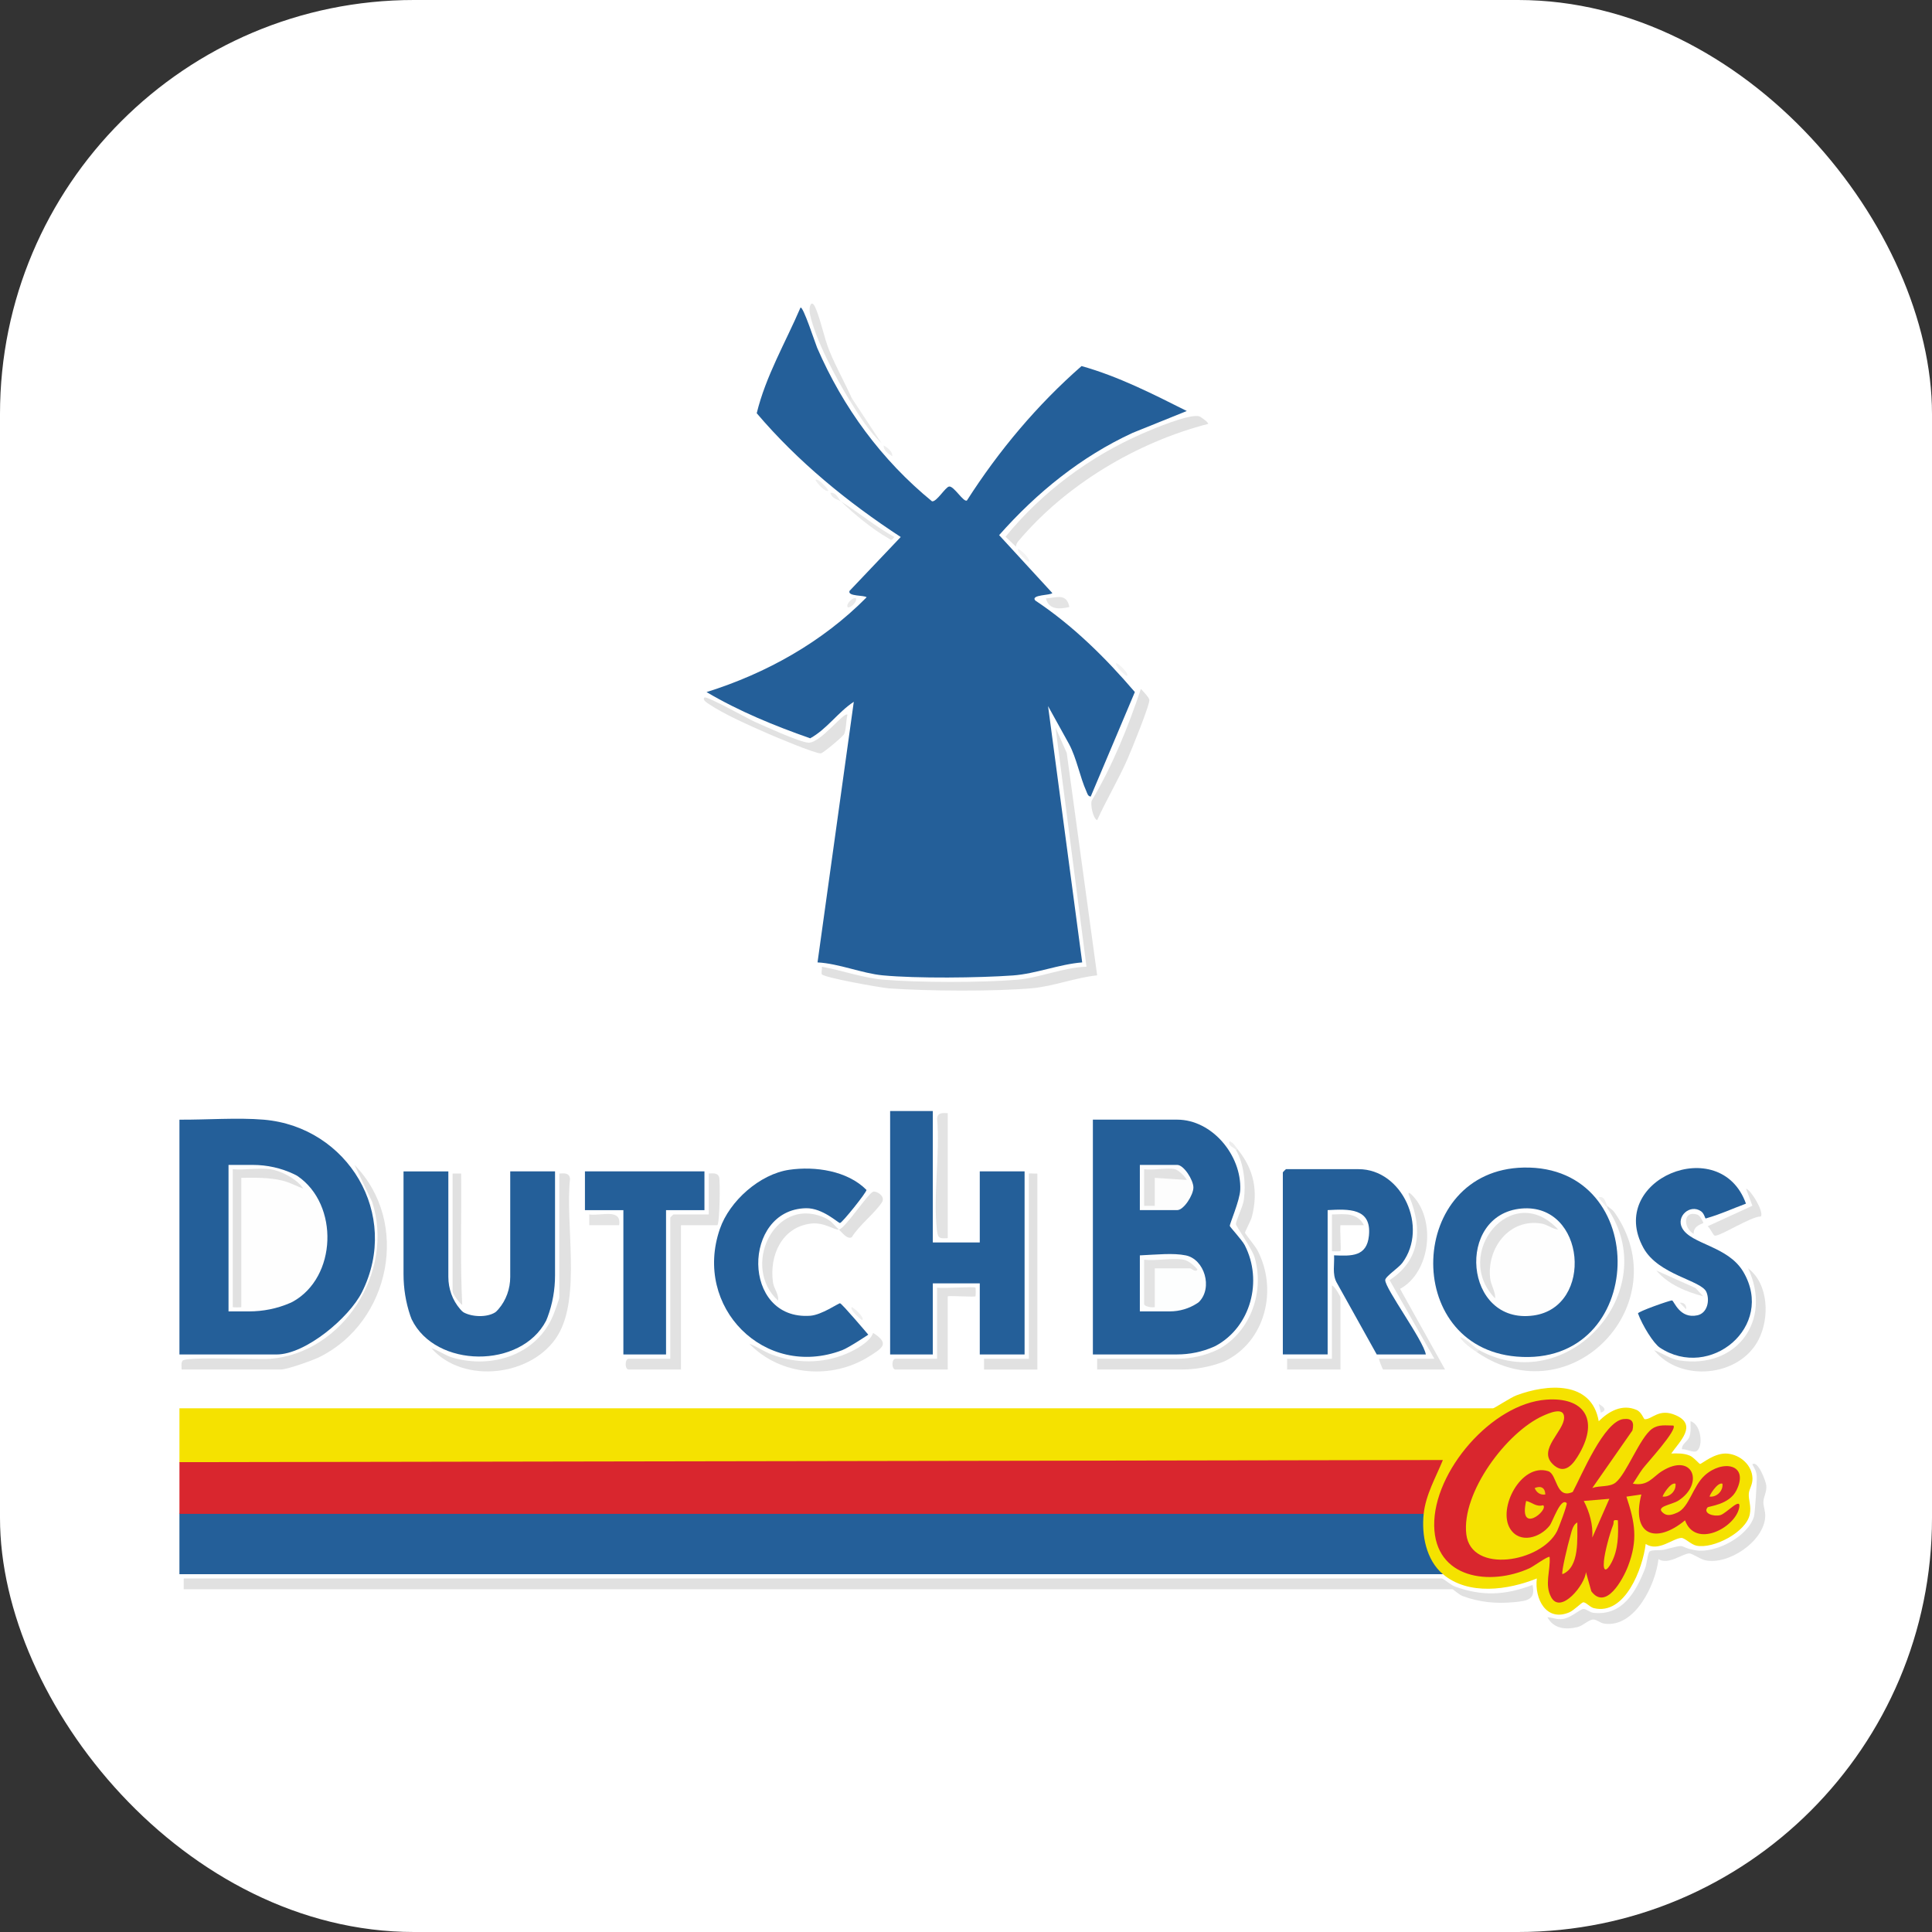<svg width="140" height="140" viewBox="0 0 140 140" fill="none" xmlns="http://www.w3.org/2000/svg">
<rect x="0" y="0" width="140" height="140" fill="#333333" stroke="none"/>
<g clip-path="url(#clip0_2716_1698)">
<rect width="140" height="140" rx="30" fill="white"/>
<g clip-path="url(#clip1_2716_1698)">
<path d="M85.998 29.784L82.078 31.365C78.337 33.09 75.123 35.7 72.401 38.778L76.255 42.973C76.182 43.145 74.653 43.082 75.02 43.515C77.742 45.324 80.111 47.664 82.236 50.148L79.038 57.721C78.826 57.704 78.792 57.493 78.722 57.34C78.255 56.305 78.024 54.96 77.47 53.921L75.947 51.168L78.42 69.74C76.747 69.869 75.06 70.566 73.401 70.685C70.896 70.863 66.428 70.911 63.961 70.677C62.465 70.535 60.786 69.819 59.241 69.74L61.869 50.855C60.712 51.616 59.925 52.833 58.709 53.5C56.122 52.592 53.564 51.548 51.199 50.151C55.519 48.798 59.597 46.525 62.798 43.282C62.64 43.116 61.386 43.23 61.563 42.816L65.27 38.913C61.42 36.395 57.827 33.464 54.835 29.944C55.497 27.231 56.919 24.825 58.006 22.291C58.193 22.147 59.093 24.925 59.215 25.205C61.097 29.546 63.888 33.342 67.537 36.327C67.87 36.385 68.499 35.304 68.774 35.256C69.119 35.195 69.833 36.439 70.07 36.263C72.381 32.651 75.157 29.342 78.374 26.526C81.041 27.273 83.534 28.546 85.997 29.782L85.998 29.784Z" fill="#245F99"/>
<path d="M13.003 105.953C13.008 104.655 13 103.348 13.003 102.051H108.193C108.29 102.051 109.454 101.274 109.891 101.111C112.095 100.284 115.334 100.017 115.85 102.987C116.576 102.271 117.548 101.713 118.592 102.168C118.967 102.33 119.1 102.835 119.182 102.842C119.712 102.873 120.213 102.004 121.451 102.562C123.024 103.27 121.704 104.463 121.106 105.327C121.56 105.315 121.999 105.301 122.433 105.473C122.73 105.592 123.129 106.084 123.193 106.084C123.324 106.084 124.248 105.246 125.186 105.335C126.124 105.424 126.966 106.178 126.991 107.128C127.003 107.602 126.748 107.896 126.725 108.235C126.692 108.69 126.918 109.123 126.794 109.741C126.536 111.023 124.154 112.266 122.922 112.003C122.535 111.92 122.077 111.429 121.832 111.443C121.204 111.479 120.167 112.477 119.253 111.881C119.04 113.644 117.763 117.082 115.495 116.532C115.2 116.46 114.912 116.079 114.714 116.113C114.605 116.132 114.042 116.698 113.721 116.835C112.05 117.548 111.185 115.866 111.364 114.381C109.293 115.219 106.406 115.636 104.56 114.068C103.687 113.959 103.339 113.063 103.093 112.3C102.873 111.617 102.531 110.091 103.167 109.697L102.908 109.314C103.185 108.209 103.566 107.141 104.051 106.109L13.198 106.264L13.003 105.953Z" fill="#F5E200"/>
<path d="M103.165 109.7C103.003 111.234 103.343 113.041 104.557 114.071H13.002C13 112.617 13.006 111.156 13.002 109.7L13.15 109.387H102.97L103.164 109.7H103.165Z" fill="#245F99"/>
<path d="M13.003 105.953L104.557 105.798C104.044 107.056 103.312 108.315 103.165 109.7H13.003C13 108.454 12.998 107.2 13.003 105.954V105.953Z" fill="#D9262E"/>
<path d="M79.194 98.148V81.134H85.303C87.834 81.134 89.972 83.719 89.873 86.214C89.842 87.003 89.091 88.704 89.117 88.838C89.134 88.926 90.006 89.856 90.202 90.239C91.521 92.808 90.643 96.149 88.091 97.528C88.058 97.545 88.01 97.568 87.952 97.593C87.111 97.964 86.201 98.148 85.285 98.148H79.196H79.194Z" fill="#245F99"/>
<path d="M19.112 81.136C25.198 81.655 29.045 87.997 26.232 93.63C25.307 95.483 22.148 98.15 20.04 98.15H13.003V81.136C14.91 81.15 17.226 80.976 19.112 81.136Z" fill="#245F99"/>
<path d="M67.596 80.51V90.033H70.998V84.882H74.246V98.148H70.998V92.999H67.596V98.148H64.502V80.51H67.596Z" fill="#245F99"/>
<path d="M110.407 84.606C119.747 84.416 119.391 99.113 109.895 98.303C101.534 97.589 101.997 84.778 110.407 84.606Z" fill="#245F99"/>
<path d="M103.32 98.148H99.763L96.841 92.903C96.536 92.306 96.709 91.61 96.671 90.966C97.931 91.021 99.047 91.071 99.198 89.54C99.4 87.514 97.715 87.611 96.206 87.689V98.147H92.959V84.957C92.959 84.939 93.174 84.722 93.191 84.722H98.449C101.61 84.722 103.529 88.942 101.619 91.512C101.35 91.875 100.387 92.5 100.379 92.755C100.361 93.369 103.153 97.134 103.32 98.147V98.148Z" fill="#245F99"/>
<path d="M32.489 84.882V92.528C32.489 93.386 32.787 94.223 33.348 94.868C33.442 94.978 33.526 95.061 33.583 95.092C34.197 95.438 35.278 95.481 35.883 95.098C35.943 95.059 36.027 94.976 36.12 94.868C36.677 94.223 36.973 93.389 36.973 92.533V84.88H40.22V92.415C40.22 93.454 40.039 94.485 39.675 95.456C39.632 95.57 39.598 95.656 39.575 95.702C37.76 99.204 31.552 99.16 29.831 95.602C29.806 95.55 29.771 95.455 29.73 95.336C29.402 94.368 29.241 93.352 29.241 92.33V84.883H32.489V84.882Z" fill="#245F99"/>
<path d="M104.481 114.382C104.665 114.423 105.105 114.85 105.444 114.972C107.436 115.691 109.089 115.592 111.053 114.851C111.299 115.921 110.664 116.008 109.737 116.097C108.433 116.224 107.219 116.111 105.998 115.66C105.725 115.56 105.298 115.161 105.253 115.161H13.313V114.381H104.481V114.382Z" fill="#E1E1E1"/>
<path d="M57.197 84.766C59.062 84.496 61.416 84.833 62.789 86.228C62.815 86.379 61.021 88.626 60.868 88.624C60.732 88.624 59.608 87.53 58.41 87.552C53.771 87.638 53.712 95.694 58.71 95.345C59.543 95.287 60.753 94.431 60.871 94.44C61.006 94.451 62.919 96.715 62.919 96.715C62.919 96.715 61.512 97.656 61.026 97.84C55.401 99.968 50.207 94.715 52.165 89.053C52.867 87.019 55.064 85.076 57.197 84.766Z" fill="#245F99"/>
<path d="M126.519 87.221C125.396 87.636 124.765 87.96 123.606 88.294C123.551 88.31 123.505 87.941 123.265 87.774C122.476 87.219 121.434 88.14 121.897 88.992C122.542 90.181 125.223 90.278 126.333 92.172C128.65 96.124 123.909 100.054 120.281 97.656C119.815 97.348 119.009 96.038 118.696 95.178C118.651 95.053 121.032 94.215 121.162 94.235C121.31 94.257 121.708 95.597 123.004 95.311C123.725 95.15 123.911 94.238 123.654 93.627C123.293 92.77 120.177 92.401 119.091 90.43C116.362 85.484 124.669 82.033 126.519 87.222V87.221Z" fill="#245F99"/>
<path d="M51.047 84.882V87.691H48.264V98.148H45.172V87.691H42.387V84.882H51.047Z" fill="#245F99"/>
<path d="M79.505 70.677C77.968 70.833 76.3 71.479 74.786 71.612C72.003 71.854 67.231 71.82 64.42 71.621C63.872 71.582 59.614 70.832 59.546 70.589C59.509 70.458 59.582 70.219 59.557 70.053C60.953 70.306 62.572 70.866 63.965 70.987C66.499 71.207 71.177 71.209 73.712 70.994C75.326 70.858 77.074 70.1 78.731 70.052L76.489 52.725L77.3 54.56L79.504 70.675L79.505 70.677Z" fill="#E1E1E1"/>
<path d="M13.158 99.241C13.167 99.041 13.107 98.781 13.226 98.606C13.447 98.28 18.68 98.538 19.581 98.466C24.852 98.045 28.614 92.147 26.969 87.097L25.688 84.413C29.767 88.568 28.285 95.792 23.161 98.331C22.662 98.58 20.818 99.24 20.351 99.24H13.158V99.241Z" fill="#E1E1E1"/>
<path d="M89.712 83.32C90.883 84.777 91.179 86.343 90.719 88.162C90.642 88.466 90.212 89.245 90.218 89.331C90.224 89.408 90.964 90.308 91.106 90.574C92.624 93.43 91.705 97.223 88.733 98.644C88.701 98.66 88.642 98.683 88.566 98.711C87.617 99.064 86.611 99.24 85.6 99.24H79.504V98.46H85.291C86.317 98.46 87.334 98.237 88.26 97.79C88.328 97.758 88.383 97.728 88.422 97.706C90.648 96.404 91.645 93.563 90.905 91.09C90.722 90.478 89.561 88.846 89.558 88.709C89.552 88.463 90.064 87.453 90.134 86.947C90.29 85.799 90.145 84.325 89.555 83.32C89.603 83.243 89.654 83.246 89.71 83.32H89.712Z" fill="#E1E1E1"/>
<path d="M120.179 112.977C119.968 114.845 118.465 117.986 116.243 117.653C115.955 117.609 115.704 117.357 115.459 117.356C115.134 117.354 114.723 117.805 114.311 117.905C113.46 118.111 112.582 118.03 112.135 117.193C112.546 117.217 112.808 117.379 113.252 117.318C113.817 117.24 114.45 116.643 114.713 116.598C114.922 116.562 115.19 116.84 115.467 116.871C117.548 117.107 118.544 115.378 119.214 113.644C119.335 113.332 119.399 112.522 119.547 112.419C119.735 112.289 120.323 112.372 120.651 112.284C122.42 111.815 121.479 112.109 122.892 112.342C124.305 112.575 126.658 111.359 127.098 109.896C127.18 109.623 127.32 107.289 127.3 106.97C127.279 106.62 127.133 106.401 126.98 106.111C127.375 105.79 127.966 107.325 127.994 107.661C128.031 108.126 127.797 108.432 127.782 108.839C127.769 109.145 127.941 109.5 127.913 109.93C127.797 111.718 125.24 113.424 123.569 113.064C123.206 112.986 122.631 112.569 122.418 112.567C121.937 112.567 120.878 113.44 120.176 112.977H120.179Z" fill="#E1E1E1"/>
<path d="M40.531 85.038C40.903 85.013 41.27 84.985 41.305 85.429C40.954 88.638 42.104 93.948 40.44 96.732C38.643 99.738 33.572 100.357 31.252 97.684C31.788 97.861 32.252 98.22 32.803 98.381C35.656 99.21 38.909 98.175 40.095 95.292C40.18 95.086 40.531 94.13 40.531 94.015V85.04V85.038Z" fill="#E1E1E1"/>
<path d="M87.546 30.717C82.387 32.045 77.221 35.128 73.78 39.23C73.69 39.338 73.623 39.472 73.625 39.617L72.865 38.894C75.496 35.664 78.956 33.092 82.757 31.429C83.548 31.083 86.24 29.942 86.918 30.176C87.032 30.215 87.611 30.636 87.546 30.72V30.717Z" fill="#E1E1E1"/>
<path d="M51.976 88.784H49.346V99.241H45.557C45.266 99.241 45.266 98.461 45.557 98.461H48.572V88.237C48.572 88.219 48.787 88.002 48.804 88.002H51.357V85.036C51.646 85.029 52.002 84.966 52.107 85.293C52.203 85.593 52.148 88.782 51.974 88.782L51.976 88.784Z" fill="#E2E2E2"/>
<path d="M107.032 97.994C106.827 97.775 106.913 97.693 107.187 97.837C113.56 101.338 120.598 93.577 116.466 87.535V87.378C116.6 87.528 116.817 87.607 116.994 87.858C121.615 94.44 113.889 102.662 107.032 97.992V97.994Z" fill="#E1E1E1"/>
<path d="M75.173 85.038V99.243H71.306V98.463H74.554V85.04C74.554 85.008 75.061 85.06 75.173 85.04V85.038Z" fill="#E1E1E1"/>
<path d="M103.939 98.461L100.693 92.761C102.905 91.34 103.094 89.084 102.148 86.766C102.049 86.523 101.987 86.267 102.317 86.595C104.079 88.351 103.682 92.186 101.455 93.396L104.713 99.241H100.228C100.186 99.241 99.944 98.581 99.918 98.461H103.939Z" fill="#E2E2E2"/>
<path d="M119.868 97.839C120.474 98.055 121.03 98.478 121.683 98.58C125.83 99.23 128.455 95.708 126.673 91.906C128.172 93.047 128.246 95.523 127.418 97.107C126.011 99.799 121.764 100.176 119.868 97.839Z" fill="#E1E1E1"/>
<path d="M79.502 59.438C79.18 59.255 79.021 58.328 79.103 58.032C80.615 55.493 81.733 52.72 82.674 49.919C82.838 50.112 83.22 50.478 83.284 50.694C83.367 50.982 81.951 54.443 81.697 55.018C81.034 56.519 80.179 57.943 79.502 59.438Z" fill="#E1E1E1"/>
<path d="M70.689 93.31C70.71 93.332 70.71 93.91 70.689 93.933C70.619 94.007 68.989 93.882 68.678 93.933V99.241H64.889C64.598 99.241 64.598 98.461 64.889 98.461H67.904V93.31C68.302 93.385 70.591 93.208 70.689 93.31Z" fill="#E2E2E2"/>
<path d="M54.296 97.37C54.865 97.579 55.339 97.933 55.916 98.151C57.658 98.813 59.574 98.829 61.295 98.111C61.936 97.844 63.044 97.262 63.269 96.587C64.482 97.356 63.964 97.668 63.007 98.277C60.281 100.007 56.559 99.707 54.296 97.37Z" fill="#E2E2E2"/>
<path d="M68.678 80.667V89.72C68.109 89.755 67.966 89.756 67.898 89.181C67.601 86.692 68.133 83.612 67.906 81.056C67.94 80.612 68.308 80.642 68.68 80.665L68.678 80.667Z" fill="#E3E3E3"/>
<path d="M60.791 89.097C60.433 89.142 59.724 88.545 58.744 88.668C56.667 88.929 55.742 90.962 56.011 92.908C56.081 93.408 56.457 93.788 56.384 94.248C53.714 91.828 56.053 86.748 59.613 88.18C60.294 88.454 60.351 88.703 60.791 89.098V89.097Z" fill="#E1E1E1"/>
<path d="M61.408 51.791C61.303 52.2 61.328 52.836 61.173 53.191C61.099 53.361 59.636 54.585 59.484 54.593C59.065 54.615 56.15 53.38 55.539 53.112C54.338 52.586 52.457 51.755 51.406 51.041C51.29 50.961 50.86 50.725 51.05 50.544C51.196 50.405 54.225 52.093 54.657 52.287C55.42 52.629 57.912 53.769 58.569 53.816C59.444 53.88 61.173 51.537 61.41 51.791H61.408Z" fill="#E2E2E2"/>
<path d="M97.135 99.241H93.269V98.461H96.516V93.153C96.709 93.175 97.135 93.959 97.135 94.012V99.241Z" fill="#E2E2E2"/>
<path d="M32.798 85.038H33.416C33.45 88.202 33.338 91.448 33.495 94.559C33.269 94.385 32.798 93.799 32.798 93.546V85.04V85.038Z" fill="#E1E1E1"/>
<path d="M127.593 88.151C126.916 88.132 124.672 89.576 124.273 89.542C124.132 89.53 123.925 88.968 123.739 88.861L126.985 87.375L126.522 86.129C126.929 86.279 127.848 87.854 127.594 88.151H127.593Z" fill="#E2E2E2"/>
<path d="M60.791 89.097C61.221 89.042 62.848 86.543 63.262 86.358C63.464 86.267 64.225 86.67 63.892 87.15C63.295 88.011 62.294 88.746 61.719 89.656C61.389 89.838 61.003 89.287 60.791 89.097Z" fill="#E1E1E1"/>
<path d="M61.719 28.846C61.84 29.091 61.809 29.149 61.564 29.002C60.554 27.362 59.096 24.634 58.693 22.768C58.579 22.236 58.794 21.667 59.062 22.241C59.444 23.06 59.71 24.456 60.097 25.411C60.572 26.585 61.205 27.694 61.719 28.848V28.846Z" fill="#E3E3E3"/>
<path d="M96.516 88.004C97.423 87.982 98.342 87.84 98.836 88.782H97.133C97.085 89.079 97.2 90.593 97.133 90.658C97.112 90.68 96.516 90.688 96.516 90.658V88.005V88.004Z" fill="#E1E1E1"/>
<path d="M44.862 88.784H42.697V88.002C43.506 88.138 45.072 87.519 44.862 88.784Z" fill="#E4E4E4"/>
<path d="M122.942 105.154C122.719 105.295 122.165 104.982 121.88 105.016C121.861 104.607 122.313 104.464 122.429 104.089C122.546 103.714 122.498 103.356 122.499 102.989C123.268 103.182 123.456 104.83 122.942 105.154Z" fill="#E2E2E2"/>
<path d="M123.425 93.934C122.18 93.613 120.871 93.067 120.022 92.064L122.861 93.333L123.425 93.934Z" fill="#E4E4E4"/>
<path d="M123.425 88.624C123.38 88.685 122.696 88.803 122.73 89.408C121.939 88.965 121.964 87.658 123.015 88.024C123.186 88.083 123.454 88.584 123.425 88.624Z" fill="#E2E2E2"/>
<path d="M77.493 43.986C76.81 44.142 76.004 44.219 75.793 43.363C76.561 43.316 77.282 42.949 77.493 43.986Z" fill="#E4E4E4"/>
<path d="M60.945 36.338C62.261 37.161 63.45 38.164 64.81 38.913C64.564 39.236 64.572 39.114 64.301 38.962C63.256 38.376 61.812 37.187 60.945 36.339V36.338Z" fill="#E7E7E7"/>
<path d="M61.719 28.846L63.883 32.124C62.95 31.23 62.241 30.1 61.565 29.002L61.719 28.846Z" fill="#E8E8E8"/>
<path d="M107.186 97.837L107.032 97.994C106.603 97.701 106.075 97.35 105.795 96.902C106.318 96.999 106.75 97.598 107.186 97.837Z" fill="#ECECEC"/>
<path d="M62.027 43.363C62.128 43.651 61.555 44.128 61.41 43.986C61.309 43.698 61.882 43.221 62.027 43.363Z" fill="#E9E9E9"/>
<path d="M74.554 40.709C74.51 40.759 73.609 39.971 73.783 39.772C73.976 39.847 74.715 40.524 74.554 40.709Z" fill="#F3F3F3"/>
<path d="M60.018 35.556C59.836 35.719 59.165 34.974 59.091 34.779C59.288 34.604 60.069 35.512 60.018 35.556Z" fill="#EEEEEE"/>
<path d="M62.49 95.652C62.447 95.702 61.546 94.914 61.719 94.715C61.913 94.79 62.651 95.467 62.49 95.652Z" fill="#EFEFEF"/>
<path d="M81.668 48.981C81.624 49.031 80.723 48.243 80.897 48.044C81.09 48.119 81.828 48.796 81.668 48.981Z" fill="#F3F3F3"/>
<path d="M60.945 36.338C60.695 36.181 60.288 36.145 60.171 35.715C60.594 35.661 60.73 36.128 60.945 36.338Z" fill="#EBEBEB"/>
<path d="M64.655 33.059C64.372 32.894 63.999 32.607 64.039 32.279C64.323 32.445 64.696 32.731 64.655 33.059Z" fill="#EDEDED"/>
<path d="M116.466 87.378V87.535C116.378 87.406 115.794 86.8 115.847 86.756C116.334 86.639 116.351 87.252 116.466 87.378Z" fill="#EFEFEF"/>
<path d="M89.712 83.32H89.557C89.472 83.174 88.964 83.06 89.094 82.696C89.386 82.796 89.535 83.101 89.712 83.32Z" fill="#EDEDED"/>
<path d="M116.004 102.363L115.85 101.739C116.216 101.929 116.492 102.196 116.004 102.363Z" fill="#E6E6E6"/>
<path d="M122.186 94.872L121.724 94.404C122.005 94.351 122.238 94.576 122.186 94.872Z" fill="#E6E6E6"/>
<path d="M112.488 106.065C111.455 105.019 113.333 103.714 113.342 102.723C113.35 101.897 112.209 102.418 111.821 102.591C109.175 103.77 105.888 108.17 106.255 111.185C106.606 114.067 111.68 113.218 112.833 110.949C112.935 110.749 113.602 108.995 113.526 108.918C113.093 108.484 112.516 110.271 112.29 110.557C111.601 111.428 110.137 111.892 109.435 110.785C108.496 109.303 110.229 105.992 112.184 106.606C112.856 106.817 112.726 108.678 113.967 108.112C114.619 106.899 116.224 102.996 117.639 102.832C118.277 102.759 118.433 103.053 118.292 103.656L115.384 107.826C115.921 107.632 116.644 107.779 117.077 107.429C117.877 106.781 118.832 104.16 119.718 103.537C120.196 103.201 120.71 103.301 121.261 103.301C121.575 103.608 119.337 106.022 119.032 106.436C118.78 106.78 118.566 107.163 118.323 107.513C119.425 107.716 119.755 107.025 120.436 106.603C122.677 105.21 123.524 107.515 121.623 108.739C121.123 109.061 119.826 109.165 120.591 109.688C120.878 109.885 121.261 109.736 121.553 109.605C122.409 109.222 122.662 107.705 123.528 106.917C124.813 105.751 126.776 106.076 125.83 107.993C125.307 109.053 123.813 109.137 123.734 109.234C123.386 109.661 124.169 109.919 124.663 109.791C125.102 109.675 126.217 108.385 126.023 109.28C125.711 110.727 122.846 112.219 122.104 110.169C119.979 111.922 118.185 111.256 118.937 108.296L117.857 108.453C118.479 110.327 118.698 111.593 117.975 113.487C117.608 114.448 116.368 116.724 115.314 115.311L114.921 113.917C114.878 114.804 113.108 117.014 112.409 115.747C111.895 114.819 112.37 113.807 112.29 112.824C112.2 112.721 111.092 113.524 110.85 113.634C107.979 114.945 103.989 114.412 103.927 110.562C103.863 106.62 108.115 101.708 112.051 101.424C114.794 101.225 115.843 102.853 114.48 105.279C114.037 106.067 113.387 106.978 112.486 106.068L112.488 106.065Z" fill="#D9262E"/>
<path d="M85.922 90.969C87.277 91.243 87.908 93.322 86.876 94.351C86.859 94.368 86.817 94.398 86.758 94.437C86.165 94.826 85.472 95.028 84.765 95.028H82.598V90.969C83.864 90.91 85.012 90.785 85.922 90.969Z" fill="#FDFEFE"/>
<path d="M82.598 87.691V84.413H85.305C85.781 84.413 86.478 85.504 86.478 86.051C86.478 86.598 85.78 87.689 85.305 87.689H82.598V87.691Z" fill="#FDFDFD"/>
<path d="M16.56 95.028V84.414H18.317C19.351 84.414 20.375 84.639 21.31 85.087C21.425 85.141 21.513 85.188 21.561 85.221C24.581 87.283 24.423 92.561 21.205 94.332C21.16 94.357 21.094 94.388 21.009 94.424C20.072 94.829 19.063 95.029 18.044 95.029H16.56V95.028Z" fill="#FEFEFE"/>
<path d="M110.25 87.575C114.909 87.163 115.531 94.718 111.118 95.326C106.074 96.021 105.454 88.002 110.25 87.575Z" fill="#FEFEFE"/>
<path d="M116.62 108.609L115.385 111.417C115.443 110.496 115.189 109.573 114.765 108.765L116.62 108.609Z" fill="#F4DD01"/>
<path d="M113.22 114.07C113.116 113.954 113.65 111.775 113.762 111.418C113.873 111.062 113.94 110.501 114.3 110.325C114.283 111.47 114.483 113.568 113.22 114.071V114.07Z" fill="#F4DB02"/>
<path d="M117.238 110.169C117.28 111.207 117.272 112.275 116.78 113.218C116.455 113.843 116.15 113.988 116.226 113.129C116.283 112.466 116.641 111.145 116.891 110.511C116.986 110.274 116.802 110.089 117.24 110.169H117.238Z" fill="#F4DE01"/>
<path d="M111.825 109.076C112.242 109.419 110.022 111.254 110.59 108.764C111.042 108.865 111.294 109.214 111.825 109.076Z" fill="#F4DB02"/>
<path d="M121.414 107.515C121.477 108.03 121.002 108.507 120.487 108.449C120.434 108.407 121.055 107.372 121.414 107.515Z" fill="#F3D603"/>
<path d="M124.816 107.515C124.879 108.03 124.404 108.507 123.889 108.449C123.836 108.407 124.457 107.372 124.816 107.515Z" fill="#F4D802"/>
<path d="M111.98 108.295C111.627 108.354 111.335 108.157 111.208 107.829C111.655 107.644 111.965 107.799 111.98 108.295Z" fill="#F2CB06"/>
<path d="M85.768 91.281C86.113 91.343 86.543 91.71 86.772 91.984C86.659 92.245 86.322 91.906 86.232 91.906H83.68V94.715C83.477 94.767 82.906 94.686 82.906 94.481V91.281C83.771 91.388 84.947 91.134 85.766 91.281H85.768Z" fill="#E3E3E3"/>
<path d="M85.148 84.725C85.37 84.774 85.891 85.257 86 85.504L83.68 85.349V87.38H82.907V84.727C83.565 84.822 84.545 84.596 85.15 84.727L85.148 84.725Z" fill="#E2E2E2"/>
<path d="M19.575 84.725C20.34 84.829 21.539 85.437 21.973 86.129C21.45 85.943 21.022 85.685 20.46 85.549C19.488 85.315 18.481 85.338 17.487 85.349V94.714C17.487 94.745 16.868 94.745 16.868 94.714V84.724C17.721 84.805 18.747 84.611 19.575 84.724V84.725Z" fill="#E1E1E1"/>
<path d="M112.909 89.095C112.478 89.056 112.153 88.742 111.712 88.666C109.404 88.271 107.758 90.389 107.977 92.591C108.031 93.135 108.374 93.585 108.347 94.09C105.187 90.869 109.568 85.479 112.909 89.095Z" fill="#E1E1E1"/>
</g>
</g>
<defs>
<clipPath id="clip0_2716_1698">
<rect width="140" height="140" rx="30" fill="white"/>
</clipPath>
<clipPath id="clip1_2716_1698">
<rect width="115" height="96" fill="white" transform="translate(13 22)"/>
</clipPath>
</defs>
</svg>
